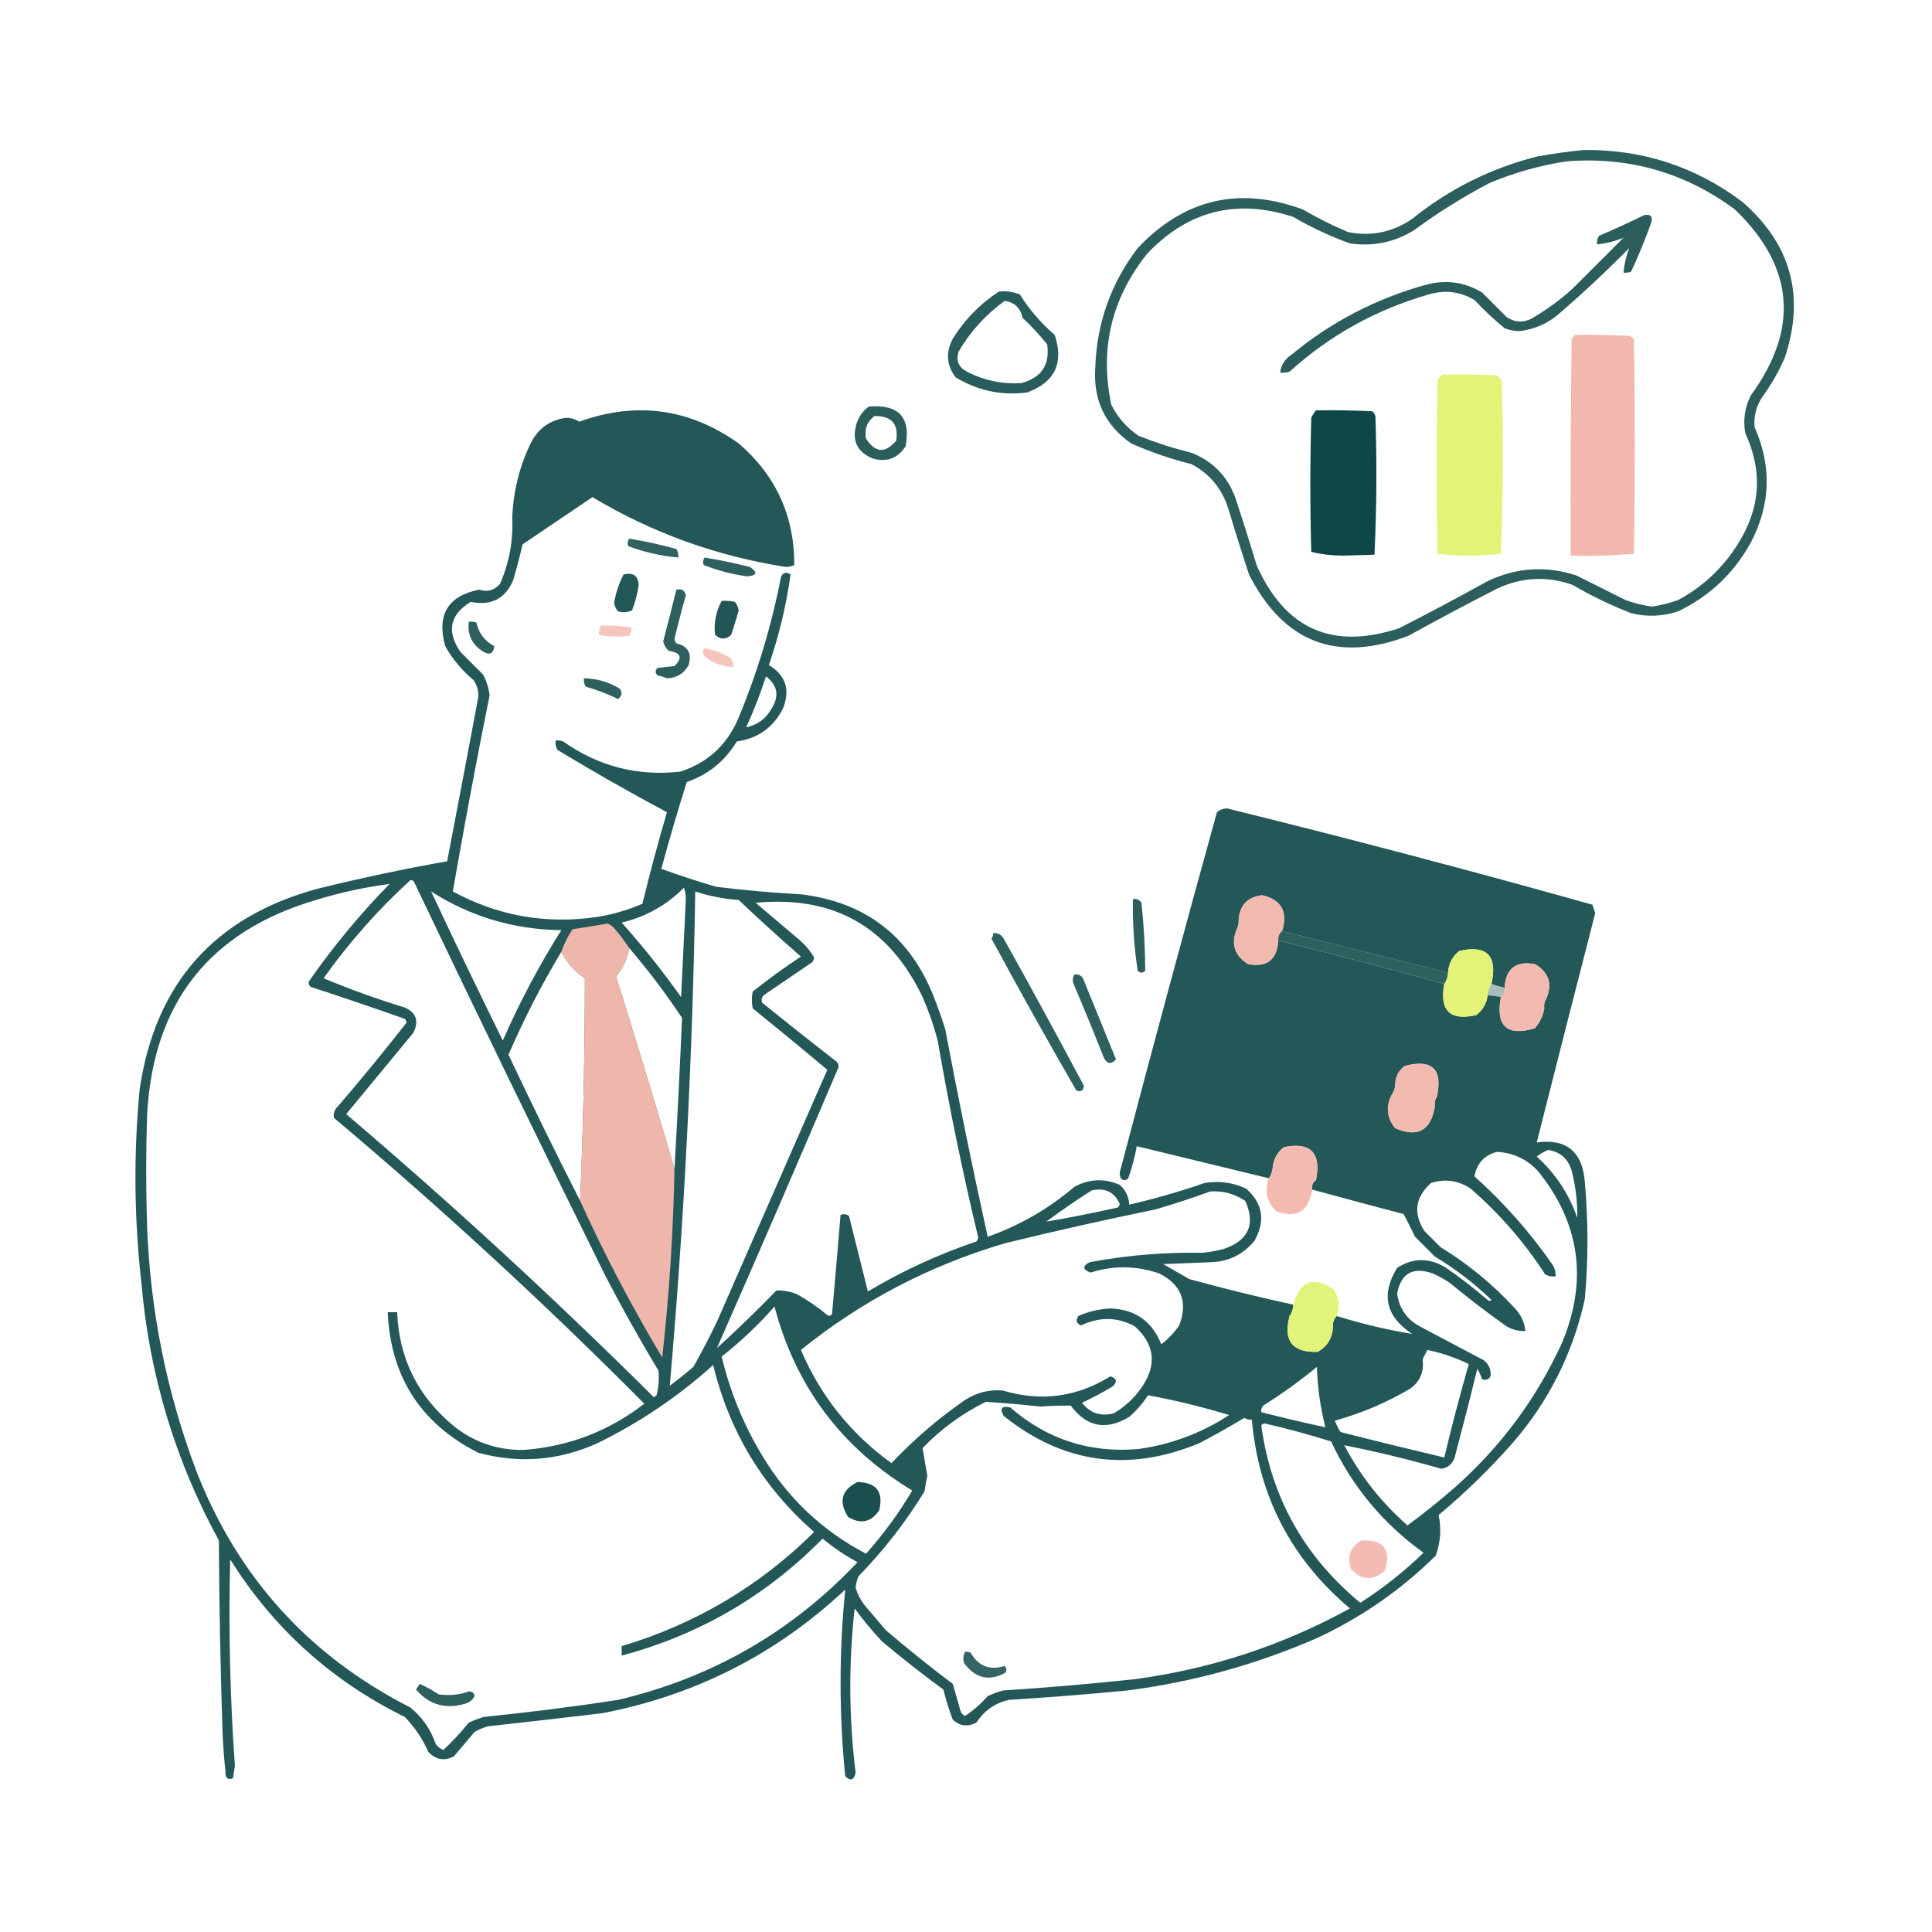 <svg width="184" height="184" viewBox="0 0 184 184" fill="none" xmlns="http://www.w3.org/2000/svg">
<path opacity="0.859" fill-rule="evenodd" clip-rule="evenodd" d="M150.848 14.285C156.46 14.23 161.492 15.877 165.941 19.227C170.583 23.268 171.931 28.209 169.984 34.051C169.404 35.391 168.686 36.648 167.828 37.824C167.249 38.704 167.009 39.662 167.109 40.699C168.75 44.405 168.631 48.059 166.75 51.66C165.143 54.584 162.837 56.771 159.832 58.219C158.35 58.713 156.852 58.773 155.34 58.398C153.412 57.644 151.555 56.745 149.77 55.703C147.335 54.842 144.939 54.961 142.582 56.062C139.744 57.511 136.929 59.009 134.137 60.555C127.315 63.148 122.254 61.201 118.953 54.715C118.266 52.627 117.608 50.531 116.977 48.426C116.377 46.534 115.209 45.126 113.473 44.203C111.497 43.709 109.58 43.051 107.723 42.227C105.248 40.503 104.11 38.108 104.309 35.039C104.447 30.788 105.795 26.984 108.352 23.629C112.775 18.947 118.016 17.719 124.074 19.945C125.462 20.759 126.899 21.477 128.387 22.102C130.584 22.541 132.621 22.122 134.496 20.844C138.004 18.012 141.957 16.035 146.355 14.914C147.87 14.636 149.368 14.426 150.848 14.285ZM149.23 15.363C155.156 14.912 160.487 16.44 165.223 19.945C170.877 25.385 171.386 31.285 166.75 37.645C166.176 38.779 165.996 39.977 166.211 41.238C167.908 44.893 167.669 48.426 165.492 51.84C164.067 54.104 162.18 55.871 159.832 57.141C159.014 57.441 158.175 57.651 157.316 57.77C156.457 57.651 155.619 57.441 154.801 57.141C153.238 56.359 151.681 55.581 150.129 54.805C147.25 53.861 144.434 54.041 141.684 55.344C138.897 56.887 136.082 58.384 133.238 59.836C126.903 61.925 122.381 59.918 119.672 53.816C119.041 51.712 118.382 49.615 117.695 47.527C116.958 45.413 115.551 43.945 113.473 43.125C111.757 42.697 110.08 42.157 108.441 41.508C107.316 40.742 106.447 39.754 105.836 38.543C104.719 33.211 105.857 28.419 109.25 24.168C113.143 20.058 117.785 18.89 123.176 20.664C124.897 21.668 126.694 22.506 128.566 23.18C130.755 23.501 132.791 23.082 134.676 21.922C136.951 20.244 139.347 18.747 141.863 17.43C144.255 16.428 146.711 15.739 149.23 15.363Z" fill="#0A4444"/>
<path opacity="0.86" fill-rule="evenodd" clip-rule="evenodd" d="M155.16 23.629C152.969 25.85 150.693 27.977 148.332 30.008C147.28 30.863 146.082 31.373 144.738 31.535C144.243 31.528 143.763 31.438 143.301 31.266C142.288 30.433 141.33 29.535 140.426 28.57C139.067 27.769 137.63 27.589 136.113 28.031C131.086 29.465 126.654 31.921 122.816 35.398C122.523 35.487 122.223 35.517 121.918 35.488C122.003 34.769 122.362 34.2 122.996 33.781C126.76 30.671 131.013 28.455 135.754 27.133C137.665 26.607 139.462 26.846 141.145 27.852C141.923 28.63 142.702 29.409 143.48 30.188C144.224 30.701 145.003 30.761 145.816 30.367C147.235 29.548 148.553 28.59 149.77 27.492C151.387 25.875 153.004 24.258 154.621 22.641C153.833 22.972 152.994 23.181 152.105 23.27C152.067 22.974 152.127 22.705 152.285 22.461C153.738 21.837 155.175 21.178 156.598 20.484C157.242 20.375 157.452 20.644 157.227 21.293C156.67 22.854 156.042 24.381 155.34 25.875C155.108 25.963 154.868 25.993 154.621 25.965C154.691 25.158 154.87 24.38 155.16 23.629Z" fill="#0A4444"/>
<path opacity="0.869" fill-rule="evenodd" clip-rule="evenodd" d="M95.144 27.762C95.829 27.701 96.487 27.791 97.121 28.031C98.027 29.478 99.135 30.765 100.445 31.895C101.343 34.561 100.475 36.388 97.84 37.375C95.398 37.693 93.122 37.214 91.012 35.938C90.145 34.792 90.056 33.565 90.742 32.254C91.885 30.422 93.352 28.925 95.144 27.762ZM95.683 28.66C96.612 28.779 97.181 29.319 97.391 30.277C98.235 31.062 99.014 31.9 99.727 32.793C100.011 34.727 99.203 35.955 97.301 36.477C95.47 36.603 93.733 36.244 92.09 35.398C91.306 34.998 91.037 34.37 91.281 33.512C92.418 31.567 93.886 29.95 95.683 28.66Z" fill="#0A4444"/>
<path opacity="0.982" fill-rule="evenodd" clip-rule="evenodd" d="M149.949 31.895C151.687 31.865 153.424 31.895 155.16 31.984C155.325 32.051 155.475 32.141 155.609 32.254C155.729 39.082 155.729 45.91 155.609 52.738C153.618 52.916 151.611 52.976 149.59 52.918C149.56 46.03 149.59 39.142 149.68 32.254C149.809 32.156 149.898 32.036 149.949 31.895Z" fill="#F2B7AC"/>
<path opacity="0.979" fill-rule="evenodd" clip-rule="evenodd" d="M137.371 35.668C139.109 35.638 140.846 35.668 142.582 35.758C142.798 35.92 142.948 36.13 143.031 36.387C143.18 41.845 143.15 47.295 142.941 52.738C140.924 52.975 138.917 52.975 136.922 52.738C136.802 47.228 136.802 41.718 136.922 36.207C137.047 35.993 137.197 35.813 137.371 35.668Z" fill="#E1F374"/>
<path opacity="0.863" fill-rule="evenodd" clip-rule="evenodd" d="M82.746 38.723C85.588 38.479 86.756 39.737 86.25 42.496C85.509 43.659 84.46 44.048 83.106 43.664C81.609 43.036 81.1 41.928 81.578 40.34C81.796 39.661 82.185 39.122 82.746 38.723ZM83.285 39.621C84.911 39.599 85.6 40.377 85.352 41.957C84.32 43.201 83.361 43.141 82.477 41.777C82.3 40.874 82.57 40.156 83.285 39.621Z" fill="#0A4444"/>
<path opacity="0.889" fill-rule="evenodd" clip-rule="evenodd" d="M123.176 124.254C123.159 124.665 123.039 125.024 122.816 125.332C119.734 124.442 116.619 123.663 113.473 122.996C114.046 125.682 113.148 127.719 110.777 129.106C110.668 130.039 110.428 130.937 110.059 131.801C112.728 132.603 115.424 133.322 118.144 133.957C120.763 132.439 123.218 130.702 125.512 128.746C125.817 128.717 126.116 128.747 126.41 128.836C128.057 130.004 129.465 131.411 130.633 133.059C131.92 132.476 133.118 131.757 134.226 130.902C134.387 130.075 134.596 129.267 134.855 128.477C132.272 127.621 129.637 126.932 126.949 126.41C126.906 125.979 127.026 125.62 127.309 125.332C129.655 126.068 132.051 126.637 134.496 127.039C131.979 125.388 131.5 123.292 133.059 120.75C134.587 119.766 136.145 119.766 137.73 120.75C139.099 121.7 140.417 122.718 141.684 123.805C141.803 123.925 141.923 123.925 142.043 123.805C140.399 122.221 138.603 120.843 136.652 119.672C136.023 119.043 135.394 118.414 134.766 117.785C134.405 117.045 134.046 116.326 133.687 115.629C130.772 114.863 127.867 114.084 124.973 113.293C124.904 112.898 125.024 112.599 125.332 112.395C128.066 113.168 130.821 113.887 133.598 114.551C133.767 114.531 133.917 114.472 134.047 114.371C134.721 111.951 136.308 111.022 138.809 111.586C139.036 111.642 139.246 111.731 139.437 111.856C139.795 109.911 140.963 108.893 142.941 108.801C143.683 108.799 144.372 108.979 145.008 109.34C145.231 108.841 145.44 108.332 145.637 107.813C142.653 106.948 139.658 106.139 136.652 105.387C136.601 105.043 136.661 104.743 136.832 104.488C139.818 105.197 142.783 105.976 145.726 106.824C146.692 103.388 147.621 99.944 148.512 96.492C148.026 96.341 147.547 96.192 147.074 96.043C147.023 95.699 147.083 95.4 147.254 95.145C147.724 95.195 148.173 95.315 148.601 95.504C149.491 92.603 150.24 89.668 150.848 86.699C139.476 83.834 128.126 80.899 116.797 77.895C115.9 80.797 115.091 83.732 114.371 86.699C115.601 86.887 116.799 87.186 117.965 87.598C117.989 87.92 117.929 88.219 117.785 88.496C116.535 88.169 115.277 87.869 114.012 87.598C113.211 91.011 112.312 94.395 111.316 97.75C118.49 99.693 125.677 101.58 132.879 103.41C132.826 103.752 132.706 104.052 132.519 104.309C125.402 102.454 118.274 100.687 111.137 99.008C110.227 102.019 109.418 105.043 108.711 108.082C112.853 109.23 117.015 110.308 121.199 111.316C121.146 111.658 121.026 111.958 120.84 112.215C116.645 111.196 112.453 110.178 108.262 109.16C108.077 110.199 107.807 111.217 107.453 112.215C107.214 112.454 106.974 112.454 106.734 112.215C106.614 111.915 106.614 111.616 106.734 111.316C109.717 99.974 112.771 88.653 115.898 77.356C116.181 77.113 116.511 76.994 116.887 76.996C128.541 79.872 140.131 82.927 151.656 86.16C151.746 86.43 151.836 86.699 151.926 86.969C150.054 94.246 148.197 101.523 146.355 108.801C149.182 108.42 150.71 109.678 150.937 112.574C151.268 116.286 151.268 119.999 150.937 123.715C149.806 128.852 147.53 133.404 144.109 137.371C141.917 139.863 139.551 142.169 137.012 144.289C137.284 145.593 137.194 146.881 136.742 148.152C133.447 151.402 129.704 154.008 125.512 155.969C119.707 158.513 113.657 160.19 107.363 161C103.594 161.363 99.82 161.663 96.043 161.898C94.742 162.219 93.724 162.938 92.988 164.055C92.159 164.486 91.41 164.397 90.742 163.785C90.387 162.846 90.088 161.887 89.844 160.91C87.848 159.448 85.901 157.921 84.004 156.328C83.067 155.332 82.199 154.284 81.398 153.184C80.813 158.398 80.842 163.609 81.488 168.816C81.338 169.545 81.008 169.665 80.5 169.176C79.907 163.232 79.907 157.302 80.5 151.387C73.968 157.513 66.272 161.436 57.41 163.156C53.758 163.594 50.104 164.013 46.449 164.414C46.009 164.544 45.59 164.724 45.191 164.953C44.532 165.732 43.874 166.511 43.215 167.289C42.29 167.739 41.481 167.589 40.789 166.84C40.24 165.592 39.492 164.484 38.543 163.516C31.587 160.094 26.047 155.093 21.922 148.512C21.755 155.078 21.905 161.636 22.371 168.188C22.311 168.577 22.251 168.966 22.191 169.356C21.689 169.546 21.45 169.336 21.473 168.727C21.349 167.562 21.259 166.394 21.203 165.223C20.996 159.055 20.876 152.886 20.844 146.715C16.687 139.095 14.231 130.949 13.476 122.277C12.772 116.112 12.712 109.943 13.297 103.77C14.768 93.674 20.428 87.295 30.277 84.633C34.363 83.624 38.466 82.756 42.586 82.027C43.586 76.818 44.574 71.607 45.551 66.395C45.587 65.802 45.438 65.263 45.102 64.777C44 63.857 43.102 62.779 42.406 61.543C41.567 58.556 42.645 56.76 45.641 56.152C46.415 56.413 47.074 56.234 47.617 55.613C48.497 53.594 48.886 51.498 48.785 49.324C48.874 46.87 49.443 44.534 50.492 42.316C51.174 40.883 52.282 40.044 53.816 39.801C54.311 39.774 54.76 39.894 55.164 40.16C60.587 38.204 65.649 38.893 70.348 42.227C73.894 45.277 75.661 49.14 75.648 53.816C75.397 53.927 75.127 53.987 74.84 53.996C68.251 52.968 62.111 50.752 56.422 47.348C54.206 48.845 51.989 50.343 49.773 51.84C49.502 52.986 49.203 54.124 48.875 55.254C48.124 57.026 46.776 57.715 44.832 57.32C42.843 58.535 42.514 60.122 43.844 62.082C44.562 62.801 45.281 63.52 46 64.238C46.333 64.856 46.543 65.514 46.629 66.215C45.377 72.441 44.209 78.67 43.125 84.902C47.424 87.231 52.006 88.04 56.871 87.328C58.362 87.091 59.799 86.672 61.184 86.07C61.891 83.152 62.669 80.247 63.519 77.356C59.987 75.47 56.513 73.493 53.098 71.426C52.926 71.148 52.867 70.849 52.918 70.527C53.165 70.499 53.404 70.529 53.637 70.617C56.998 72.985 60.712 73.943 64.777 73.492C67.339 72.668 69.166 71.02 70.258 68.551C72.105 64.145 73.483 59.593 74.391 54.895C74.626 54.507 74.926 54.447 75.289 54.715C74.886 57.646 74.197 60.521 73.223 63.34C74.832 64.309 75.281 65.687 74.57 67.473C73.661 69.278 72.193 70.326 70.168 70.617C69.047 72.48 67.46 73.768 65.406 74.481C64.543 77.221 63.734 79.976 62.98 82.746C64.692 83.366 66.429 83.936 68.191 84.453C70.877 84.784 73.573 85.023 76.277 85.172C82.441 85.905 86.663 89.169 88.945 94.965C89.34 95.969 89.699 96.988 90.023 98.02C91.268 104.632 92.616 111.221 94.066 117.785C97.113 116.711 99.868 115.123 102.332 113.023C103.741 112.267 105.179 112.207 106.644 112.844C107.211 113.348 107.51 113.977 107.543 114.731C109.974 114.17 112.37 113.481 114.73 112.664C116.11 112.437 117.428 112.617 118.684 113.203C120.266 114.605 120.535 116.252 119.492 118.145C118.409 119.479 117.002 120.168 115.269 120.211C113.772 120.271 112.275 120.331 110.777 120.391C111.616 120.87 112.454 121.349 113.293 121.828C116.569 122.722 119.863 123.531 123.176 124.254ZM71.066 69.27C71.782 67.692 72.411 66.075 72.953 64.418C74.056 65.261 74.236 66.279 73.492 67.473C72.952 68.445 72.144 69.044 71.066 69.27ZM147.254 95.145C147.876 93.709 147.517 92.601 146.176 91.82C144.366 91.496 143.408 92.245 143.301 94.067C142.871 93.974 142.451 93.854 142.043 93.707C142.641 91.027 141.623 89.978 138.988 90.563C138.32 91.09 137.961 91.779 137.91 92.629C132.639 91.311 127.368 89.993 122.098 88.676C122.676 86.835 122.047 85.698 120.211 85.262C118.823 85.421 118.075 86.2 117.965 87.598C116.799 87.186 115.601 86.887 114.371 86.699C115.091 83.732 115.9 80.797 116.797 77.895C128.126 80.899 139.476 83.834 150.848 86.699C150.24 89.668 149.491 92.603 148.601 95.504C148.173 95.315 147.724 95.195 147.254 95.145ZM39.082 83.824C39.239 83.801 39.359 83.861 39.441 84.004C45.423 96.566 51.502 109.084 57.68 121.559C59.266 124.612 60.943 127.606 62.711 130.543C62.787 131.328 62.727 132.107 62.531 132.879C62.457 132.961 62.367 133.021 62.262 133.059C52.822 123.677 43.059 114.693 32.973 106.106C35.099 103.53 37.225 100.954 39.352 98.379C39.923 97.253 39.653 96.445 38.543 95.953C35.901 95.143 33.325 94.215 30.816 93.168C33.239 89.763 35.994 86.648 39.082 83.824ZM37.105 84.184C34.257 87.09 31.681 90.205 29.379 93.527C29.398 93.697 29.458 93.846 29.558 93.977C32.567 94.959 35.562 95.978 38.543 97.031C38.637 97.132 38.697 97.252 38.723 97.391C36.602 100.102 34.416 102.768 32.164 105.387C31.849 105.694 31.73 106.054 31.805 106.465C42.035 115.076 51.888 124.15 61.363 133.688C57.978 136.304 54.145 137.771 49.863 138.09C47.277 138.116 45.001 137.308 43.035 135.664C39.736 132.868 37.999 129.304 37.824 124.973C37.525 124.973 37.225 124.973 36.926 124.973C37.2 131.124 40.075 135.586 45.551 138.359C49.426 139.41 53.2 139.11 56.871 137.461C60.912 135.487 64.595 133.001 67.922 130.004C69.458 136.346 72.662 141.646 77.535 145.906C72.352 151.045 66.243 154.669 59.207 156.777C59.207 157.077 59.207 157.376 59.207 157.676C66.614 155.695 72.993 151.982 78.344 146.535C79.374 147.395 80.482 148.144 81.668 148.781C75.398 155.422 67.791 159.794 58.848 161.898C54.607 162.546 50.355 163.085 46.09 163.516C45.597 163.66 45.117 163.84 44.652 164.055C43.897 164.989 43.089 165.857 42.227 166.66C41.938 166.552 41.699 166.373 41.508 166.121C41.032 164.718 40.223 163.55 39.082 162.617C29.419 157.698 22.62 150.181 18.687 140.066C15.875 132.597 14.318 124.87 14.015 116.887C13.896 113.293 13.896 109.699 14.015 106.106C14.597 95.498 19.957 88.7 30.098 85.711C32.393 85.006 34.729 84.497 37.105 84.184ZM65.137 84.543C65.256 84.867 65.315 85.227 65.316 85.621C65.169 88.736 65.019 91.85 64.867 94.965C63.117 92.495 61.23 90.129 59.207 87.867C61.521 87.311 63.497 86.202 65.137 84.543ZM41.059 84.902C44.823 87.305 48.956 88.532 53.457 88.586C51.345 91.941 49.488 95.445 47.887 99.098C45.562 94.389 43.286 89.658 41.059 84.902ZM66.215 84.902C67.551 85.343 68.929 85.613 70.348 85.711C72.29 87.55 74.267 89.347 76.277 91.102C74.702 92.144 73.175 93.252 71.695 94.426C71.575 94.965 71.575 95.504 71.695 96.043C74.078 97.968 76.444 99.915 78.793 101.883C75.29 109.876 71.786 117.872 68.281 125.871C67.578 127.337 66.83 128.774 66.035 130.184C65.303 130.804 64.554 131.403 63.789 131.981C65.154 116.324 65.963 100.631 66.215 84.902ZM71.965 85.981C79.372 85.266 84.672 88.261 87.867 94.965C88.453 96.304 88.933 97.682 89.305 99.098C90.39 105.399 91.677 111.658 93.168 117.875C93.142 118.014 93.082 118.134 92.988 118.234C89.369 119.46 85.925 121.047 82.656 122.996C82.057 120.601 81.459 118.205 80.859 115.809C80.61 115.619 80.34 115.589 80.051 115.719C79.791 118.86 79.522 122.004 79.242 125.152C79.113 125.323 78.963 125.353 78.793 125.242C77.897 124.495 76.939 123.836 75.918 123.266C75.276 123 74.617 122.88 73.941 122.906C72.109 124.798 70.222 126.625 68.281 128.387C72.192 119.506 76.055 110.582 79.871 101.613C79.866 101.339 79.746 101.129 79.512 100.984C77.189 99.179 74.883 97.352 72.594 95.504C72.466 95.168 72.556 94.899 72.863 94.695C74.361 93.677 75.858 92.659 77.355 91.641C77.456 91.51 77.516 91.361 77.535 91.192C77.163 90.548 76.684 89.979 76.098 89.484C74.709 88.314 73.331 87.146 71.965 85.981ZM117.785 88.496C117.216 89.902 117.575 91.01 118.863 91.82C120.673 92.145 121.631 91.396 121.738 89.574C127.046 90.886 132.317 92.263 137.551 93.707C137.078 96.259 138.096 97.247 140.605 96.672C141.222 96.188 141.581 95.559 141.684 94.785C142.108 94.817 142.527 94.876 142.941 94.965C142.436 97.732 143.514 98.721 146.176 97.93C146.645 97.382 146.944 96.753 147.074 96.043C147.547 96.192 148.026 96.341 148.512 96.492C147.621 99.944 146.692 103.388 145.726 106.824C142.783 105.976 139.818 105.197 136.832 104.488C137.43 101.822 136.412 100.834 133.777 101.523C133.151 101.994 132.852 102.623 132.879 103.41C125.677 101.58 118.49 99.693 111.316 97.75C112.312 94.395 113.211 91.011 114.012 87.598C115.277 87.869 116.535 88.169 117.785 88.496ZM59.926 90.293C61.731 92.4 63.408 94.616 64.957 96.942C64.748 101.757 64.508 106.549 64.238 111.316C62.438 105.194 60.581 99.085 58.668 92.988C59.326 92.21 59.746 91.311 59.926 90.293ZM53.457 90.652C53.98 91.685 54.728 92.523 55.703 93.168C55.698 100.249 55.549 107.317 55.254 114.371C52.911 109.776 50.635 105.134 48.426 100.445C49.896 97.055 51.573 93.79 53.457 90.652ZM132.519 104.309C131.968 105.437 132.088 106.486 132.879 107.453C135.01 108.364 136.268 107.675 136.652 105.387C139.658 106.139 142.653 106.948 145.637 107.813C145.44 108.332 145.231 108.841 145.008 109.34C144.372 108.979 143.683 108.799 142.941 108.801C140.963 108.893 139.795 109.911 139.437 111.856C139.246 111.731 139.036 111.642 138.809 111.586C136.308 111.022 134.721 111.951 134.047 114.371C133.917 114.472 133.767 114.531 133.598 114.551C130.821 113.887 128.066 113.168 125.332 112.395C125.849 109.79 124.831 108.742 122.277 109.25C121.609 109.778 121.25 110.467 121.199 111.316C117.015 110.308 112.853 109.23 108.711 108.082C109.418 105.043 110.227 102.019 111.137 99.008C118.274 100.687 125.402 102.454 132.519 104.309ZM147.434 109.52C148.595 109.692 149.344 110.351 149.68 111.496C150.061 112.973 150.24 114.47 150.219 115.988C149.424 113.7 148.136 111.753 146.355 110.148C146.703 109.886 147.062 109.677 147.434 109.52ZM142.582 109.699C144.111 109.79 145.399 110.389 146.445 111.496C150.466 116.455 151.244 121.905 148.781 127.848C146.373 133.134 142.989 137.716 138.629 141.594C137.153 142.89 135.626 144.118 134.047 145.277C131.561 143.093 129.554 140.547 128.027 137.641C131.135 138.26 134.22 139.009 137.281 139.887C137.916 139.779 138.336 139.42 138.539 138.809C139.286 136.001 140.005 133.186 140.695 130.363C140.885 130.672 141.035 131.002 141.144 131.352C141.492 131.492 141.761 131.402 141.953 131.082C142.026 130.465 141.817 129.955 141.324 129.555C139.288 128.477 137.251 127.398 135.215 126.32C133.962 125.637 133.243 124.588 133.059 123.176C133.444 121.245 134.582 120.616 136.473 121.289C137.041 121.543 137.58 121.843 138.09 122.188C139.835 123.634 141.632 125.012 143.48 126.32C144.039 126.636 144.638 126.786 145.277 126.77C145.197 125.95 144.868 125.232 144.289 124.613C142.184 122.327 139.819 120.381 137.191 118.773C136.682 118.264 136.173 117.755 135.664 117.246C134.566 115.547 134.776 114.02 136.293 112.664C137.63 112.24 138.888 112.42 140.066 113.203C142.824 115.601 145.19 118.326 147.164 121.379C147.469 121.542 147.799 121.602 148.152 121.559C148.175 121.171 148.085 120.812 147.883 120.481C145.73 117.374 143.244 114.558 140.426 112.035C140.655 110.788 141.374 110.009 142.582 109.699ZM99.637 116.348C101.037 115.317 102.475 114.329 103.949 113.383C105.205 113.083 106.104 113.502 106.644 114.641C106.618 114.779 106.559 114.899 106.465 115C104.198 115.507 101.922 115.957 99.637 116.348ZM115.269 113.473C116.489 113.396 117.597 113.695 118.594 114.371C119.6 116.613 118.912 118.141 116.527 118.953C115.878 119.123 115.219 119.243 114.551 119.313C110.924 119.246 107.33 119.545 103.769 120.211C103.068 120.581 103.098 120.91 103.859 121.199C106.054 120.504 108.24 120.534 110.418 121.289C112.524 122.358 113.153 124.005 112.305 126.231C111.829 126.916 111.26 127.515 110.598 128.027C109.722 125.834 108.105 124.696 105.746 124.613C104.684 124.67 103.666 124.91 102.691 125.332C102.421 125.751 102.511 126.051 102.961 126.231C104.725 125.391 106.432 125.42 108.082 126.32C109.995 128.06 110.205 130.007 108.711 132.16C108.014 133.157 107.146 133.965 106.105 134.586C104.851 134.931 103.833 134.601 103.051 133.598C104.02 133.143 104.978 132.634 105.926 132.07C106.442 131.615 106.382 131.286 105.746 131.082C102.538 133.068 99.124 133.517 95.504 132.43C94.212 132.32 93.015 132.62 91.91 133.328C89.373 135.08 87.037 137.086 84.902 139.348C81.031 136.554 78.156 132.96 76.277 128.566C82.039 123.918 88.507 120.534 95.683 118.414C100.455 117.244 105.246 116.166 110.059 115.18C111.836 114.657 113.572 114.088 115.269 113.473ZM122.816 125.332C122.193 127.701 123.091 128.839 125.512 128.746C123.218 130.702 120.763 132.439 118.144 133.957C115.424 133.322 112.728 132.603 110.059 131.801C110.428 130.937 110.668 130.039 110.777 129.106C113.148 127.719 114.046 125.682 113.473 122.996C116.619 123.663 119.734 124.442 122.816 125.332ZM73.762 124.434C75.769 132.042 80.142 137.882 86.879 141.953C85.609 144.103 84.142 146.11 82.477 147.973C78.311 145.784 75.017 142.669 72.594 138.629C70.814 135.684 69.526 132.539 68.73 129.195C70.552 127.763 72.229 126.176 73.762 124.434ZM126.949 126.41C129.637 126.932 132.272 127.621 134.855 128.477C134.596 129.267 134.387 130.075 134.226 130.902C133.118 131.757 131.92 132.476 130.633 133.059C129.465 131.411 128.057 130.004 126.41 128.836C126.116 128.747 125.817 128.717 125.512 128.746C126.398 128.233 126.877 127.454 126.949 126.41ZM135.934 128.566C137.304 128.849 138.621 129.299 139.887 129.914C139.038 132.858 138.26 135.823 137.551 138.809C134.253 138.029 130.959 137.221 127.668 136.383C127.454 136.039 127.274 135.68 127.129 135.305C129.661 134.601 132.057 133.582 134.316 132.25C135.253 131.56 135.643 130.632 135.484 129.465C135.636 129.161 135.786 128.861 135.934 128.566ZM126.23 135.934C124.185 135.492 122.149 135.012 120.121 134.496C120.09 134.259 120.15 134.049 120.301 133.867C122.087 132.749 123.794 131.522 125.422 130.184C125.477 132.134 125.747 134.051 126.23 135.934ZM109.34 132.879C111.947 133.366 114.522 133.995 117.066 134.766C114.429 136.483 111.554 137.561 108.441 138C103.793 138.407 99.72 137.089 96.223 134.047C95.388 133.861 95.179 134.131 95.594 134.856C101.256 139.378 107.455 140.246 114.191 137.461C115.658 136.698 117.095 135.889 118.504 135.035C118.726 135.169 118.966 135.229 119.223 135.215C119.871 142.503 122.986 148.492 128.566 153.184C122.168 156.701 115.34 158.947 108.082 159.922C103.896 160.369 99.704 160.729 95.504 161C95.011 161.144 94.531 161.324 94.066 161.539C93.436 162.258 92.718 162.887 91.91 163.426C91.677 163.32 91.527 163.14 91.461 162.887C91.221 162.048 90.982 161.21 90.742 160.371C88.564 158.732 86.438 157.025 84.363 155.25C83.674 154.441 82.986 153.633 82.297 152.824C81.928 152.326 81.658 151.787 81.488 151.207C81.523 150.834 81.612 150.474 81.758 150.129C84.158 147.661 86.254 144.966 88.047 142.043C88.127 141.532 88.217 141.023 88.316 140.516C88.154 139.633 88.005 138.764 87.867 137.91C89.625 136.09 91.632 134.623 93.887 133.508C95.62 133.62 97.358 133.77 99.098 133.957C100.06 133.891 101.018 133.861 101.973 133.867C103.486 135.907 105.343 136.266 107.543 134.945C108.247 134.333 108.845 133.644 109.34 132.879ZM120.121 135.754C120.196 135.642 120.316 135.582 120.48 135.574C122.602 136.06 124.699 136.629 126.769 137.281C128.777 141.567 131.712 145.101 135.574 147.883C133.723 149.675 131.716 151.263 129.555 152.645C124.206 148.235 121.061 142.605 120.121 135.754Z" fill="#0A4444"/>
<path opacity="0.979" fill-rule="evenodd" clip-rule="evenodd" d="M125.332 39.082C127.13 39.052 128.927 39.082 130.723 39.172C130.835 39.307 130.925 39.456 130.992 39.621C131.141 44.036 131.111 48.439 130.902 52.828C129.914 52.858 128.926 52.888 127.938 52.918C126.875 52.913 125.857 52.794 124.883 52.559C124.763 48.306 124.763 44.053 124.883 39.801C125.002 39.534 125.152 39.295 125.332 39.082Z" fill="#0A4444"/>
<path opacity="0.836" fill-rule="evenodd" clip-rule="evenodd" d="M59.926 51.301C61.44 51.544 62.937 51.874 64.418 52.289C64.576 52.533 64.636 52.802 64.598 53.098C62.958 52.95 61.371 52.59 59.836 52.02C59.732 51.763 59.762 51.523 59.926 51.301Z" fill="#0A4444"/>
<path opacity="0.846" fill-rule="evenodd" clip-rule="evenodd" d="M67.113 53.098C68.56 53.339 69.997 53.639 71.426 53.996C72.185 54.517 72.095 54.816 71.156 54.895C69.73 54.694 68.352 54.334 67.023 53.816C66.919 53.56 66.949 53.32 67.113 53.098Z" fill="#0A4444"/>
<path opacity="0.896" fill-rule="evenodd" clip-rule="evenodd" d="M59.387 54.715C60.285 54.488 60.764 54.817 60.824 55.703C60.713 56.539 60.503 57.347 60.195 58.129C59.764 58.327 59.315 58.357 58.848 58.219C58.655 57.983 58.535 57.713 58.488 57.41C58.652 56.452 58.951 55.553 59.387 54.715Z" fill="#0A4444"/>
<path opacity="0.848" fill-rule="evenodd" clip-rule="evenodd" d="M64.418 56.152C64.914 56.047 65.213 56.227 65.316 56.691C64.929 58.061 64.57 59.439 64.238 60.824C64.258 60.993 64.317 61.143 64.418 61.273C65.523 61.537 65.913 62.225 65.586 63.34C65.143 64.146 64.454 64.566 63.52 64.598C63.229 64.48 62.93 64.39 62.621 64.328C62.382 64.089 62.382 63.849 62.621 63.609C63.16 63.55 63.699 63.49 64.238 63.43C65.033 62.642 64.854 62.163 63.699 61.992C63.428 61.749 63.248 61.45 63.16 61.094C63.594 59.448 64.013 57.801 64.418 56.152Z" fill="#0A4444"/>
<path opacity="0.899" fill-rule="evenodd" clip-rule="evenodd" d="M68.73 57.23C69.154 57.201 69.573 57.231 69.988 57.32C70.181 57.556 70.301 57.826 70.347 58.129C70.136 58.917 69.896 59.696 69.629 60.465C69.127 60.932 68.618 60.932 68.102 60.465C67.969 59.318 68.178 58.24 68.73 57.23Z" fill="#0A4444"/>
<path opacity="0.854" fill-rule="evenodd" clip-rule="evenodd" d="M44.652 59.207C44.899 59.179 45.139 59.209 45.371 59.297C45.594 60.3 46.163 61.049 47.078 61.543C46.976 62.296 46.587 62.446 45.91 61.992C44.919 61.325 44.5 60.397 44.652 59.207Z" fill="#0A4444"/>
<path opacity="0.783" fill-rule="evenodd" clip-rule="evenodd" d="M57.23 59.566C58.194 59.561 59.152 59.621 60.105 59.746C60.144 60.041 60.084 60.311 59.926 60.555C58.961 60.676 58.002 60.646 57.051 60.465C57.027 60.143 57.087 59.843 57.23 59.566Z" fill="#F2B7AC"/>
<path opacity="0.807" fill-rule="evenodd" clip-rule="evenodd" d="M67.113 61.723C68.003 61.898 68.842 62.227 69.629 62.711C69.787 62.955 69.847 63.224 69.809 63.52C68.803 63.496 67.904 63.167 67.113 62.531C66.893 62.264 66.893 61.994 67.113 61.723Z" fill="#F2B7AC"/>
<path opacity="0.844" fill-rule="evenodd" clip-rule="evenodd" d="M55.613 64.598C56.837 64.616 57.975 64.946 59.027 65.586C59.295 65.981 59.235 66.311 58.848 66.574C57.867 66.084 56.849 65.695 55.793 65.406C55.635 65.163 55.575 64.893 55.613 64.598Z" fill="#0A4444"/>
<path opacity="0.961" fill-rule="evenodd" clip-rule="evenodd" d="M122.098 88.676C121.841 88.906 121.721 89.205 121.738 89.574C121.631 91.396 120.673 92.145 118.863 91.82C117.575 91.01 117.216 89.902 117.785 88.496C117.929 88.219 117.989 87.92 117.965 87.598C118.075 86.2 118.824 85.421 120.211 85.262C122.047 85.698 122.676 86.835 122.098 88.676Z" fill="#F2B7AC"/>
<path opacity="0.859" fill-rule="evenodd" clip-rule="evenodd" d="M107.902 85.621C108.253 85.572 108.522 85.692 108.711 85.98C108.941 88.134 109.061 90.29 109.07 92.449C108.831 92.689 108.591 92.689 108.352 92.449C108.003 90.169 107.853 87.892 107.902 85.621Z" fill="#0A4444"/>
<path opacity="0.987" fill-rule="evenodd" clip-rule="evenodd" d="M59.926 90.293C59.746 91.311 59.327 92.21 58.668 92.988C60.581 99.085 62.438 105.194 64.238 111.316C64.124 117.306 63.735 123.296 63.07 129.285C60.183 124.469 57.577 119.497 55.254 114.371C55.549 107.317 55.699 100.249 55.703 93.168C54.728 92.523 53.98 91.685 53.457 90.652C53.716 89.895 54.075 89.176 54.535 88.496C55.647 88.334 56.755 88.154 57.859 87.957C58.148 88.065 58.387 88.245 58.578 88.496C59.071 89.076 59.52 89.675 59.926 90.293Z" fill="#F2B7AC"/>
<path opacity="0.85" fill-rule="evenodd" clip-rule="evenodd" d="M122.098 88.676C127.368 89.993 132.639 91.311 137.91 92.629C137.893 93.04 137.773 93.399 137.551 93.707C132.317 92.263 127.046 90.886 121.738 89.574C121.721 89.205 121.841 88.906 122.098 88.676Z" fill="#0A4444"/>
<path opacity="0.851" fill-rule="evenodd" clip-rule="evenodd" d="M94.606 88.856C95.037 88.836 95.367 89.016 95.594 89.395C98.188 94.044 100.734 98.716 103.23 103.41C103.186 103.874 102.947 104.024 102.512 103.859C99.748 99.081 97.053 94.26 94.426 89.395C94.538 89.23 94.599 89.05 94.606 88.856Z" fill="#0A4444"/>
<path opacity="0.967" fill-rule="evenodd" clip-rule="evenodd" d="M142.043 93.707C141.821 94.015 141.701 94.374 141.684 94.785C141.581 95.559 141.222 96.188 140.605 96.672C138.096 97.247 137.078 96.259 137.551 93.707C137.773 93.399 137.893 93.04 137.91 92.629C137.961 91.779 138.32 91.09 138.988 90.562C141.623 89.978 142.641 91.027 142.043 93.707Z" fill="#E1F374"/>
<path opacity="0.96" fill-rule="evenodd" clip-rule="evenodd" d="M147.254 95.144C147.083 95.4 147.023 95.699 147.074 96.043C146.944 96.752 146.645 97.381 146.176 97.93C143.514 98.721 142.436 97.732 142.941 94.965C143.199 94.735 143.318 94.435 143.301 94.066C143.408 92.245 144.366 91.496 146.176 91.82C147.517 92.601 147.876 93.709 147.254 95.144Z" fill="#F2B7AC"/>
<path opacity="0.846" fill-rule="evenodd" clip-rule="evenodd" d="M102.332 92.808C102.683 92.76 102.952 92.879 103.141 93.168C104.189 95.743 105.237 98.319 106.285 100.894C105.82 101.4 105.431 101.34 105.117 100.715C104.194 98.364 103.236 96.028 102.242 93.707C102.127 93.39 102.157 93.09 102.332 92.808Z" fill="#0A4444"/>
<path opacity="0.853" fill-rule="evenodd" clip-rule="evenodd" d="M142.043 93.707C142.451 93.854 142.871 93.974 143.301 94.066C143.318 94.435 143.199 94.735 142.941 94.965C142.527 94.876 142.108 94.816 141.684 94.785C141.701 94.374 141.821 94.015 142.043 93.707Z" fill="#0A4444" fill-opacity="0.412"/>
<path opacity="0.96" fill-rule="evenodd" clip-rule="evenodd" d="M136.832 104.488C136.661 104.743 136.601 105.043 136.652 105.387C136.268 107.675 135.01 108.364 132.879 107.453C132.088 106.486 131.968 105.437 132.519 104.309C132.706 104.052 132.826 103.752 132.879 103.41C132.852 102.623 133.151 101.994 133.777 101.523C136.412 100.834 137.43 101.822 136.832 104.488Z" fill="#F2B7AC"/>
<path opacity="0.957" fill-rule="evenodd" clip-rule="evenodd" d="M125.332 112.395C125.024 112.599 124.904 112.898 124.973 113.293C124.631 115.379 123.493 116.067 121.559 115.359C120.643 114.487 120.403 113.438 120.84 112.215C121.026 111.958 121.146 111.658 121.199 111.316C121.25 110.467 121.609 109.778 122.277 109.25C124.831 108.742 125.849 109.79 125.332 112.395Z" fill="#F2B7AC"/>
<path opacity="0.963" fill-rule="evenodd" clip-rule="evenodd" d="M127.309 125.332C127.026 125.62 126.906 125.979 126.949 126.41C126.878 127.454 126.398 128.233 125.512 128.746C123.091 128.839 122.193 127.701 122.816 125.332C123.039 125.024 123.159 124.665 123.176 124.254C123.812 121.979 125.1 121.5 127.039 122.816C127.525 123.611 127.615 124.45 127.309 125.332Z" fill="#E1F374"/>
<path opacity="0.937" fill-rule="evenodd" clip-rule="evenodd" d="M81.668 141.145C83.472 141.182 84.161 142.081 83.734 143.84C82.955 144.983 81.966 145.193 80.77 144.469C79.843 143.003 80.143 141.895 81.668 141.145Z" fill="#0A4444"/>
<path opacity="0.935" fill-rule="evenodd" clip-rule="evenodd" d="M129.645 146.715C131.776 146.6 132.525 147.558 131.891 149.59C130.76 150.587 129.682 150.527 128.656 149.41C128.289 148.211 128.618 147.313 129.645 146.715Z" fill="#F2B7AC"/>
<path opacity="0.826" fill-rule="evenodd" clip-rule="evenodd" d="M91.91 157.316C92.099 157.29 92.279 157.319 92.449 157.406C93.182 158.685 94.26 159.104 95.684 158.664C95.866 158.853 95.896 159.062 95.773 159.293C94.222 160.156 92.904 159.856 91.82 158.395C91.699 158.018 91.729 157.658 91.91 157.316Z" fill="#0A4444"/>
<path opacity="0.849" fill-rule="evenodd" clip-rule="evenodd" d="M39.98 160.371C40.596 160.654 41.195 160.984 41.777 161.359C42.759 161.512 43.718 161.423 44.652 161.09C44.97 161.078 45.149 161.228 45.191 161.539C45.008 161.903 44.709 162.143 44.293 162.258C42.429 162.811 40.871 162.361 39.621 160.91C39.746 160.727 39.865 160.548 39.98 160.371Z" fill="#0A4444"/>
</svg>
